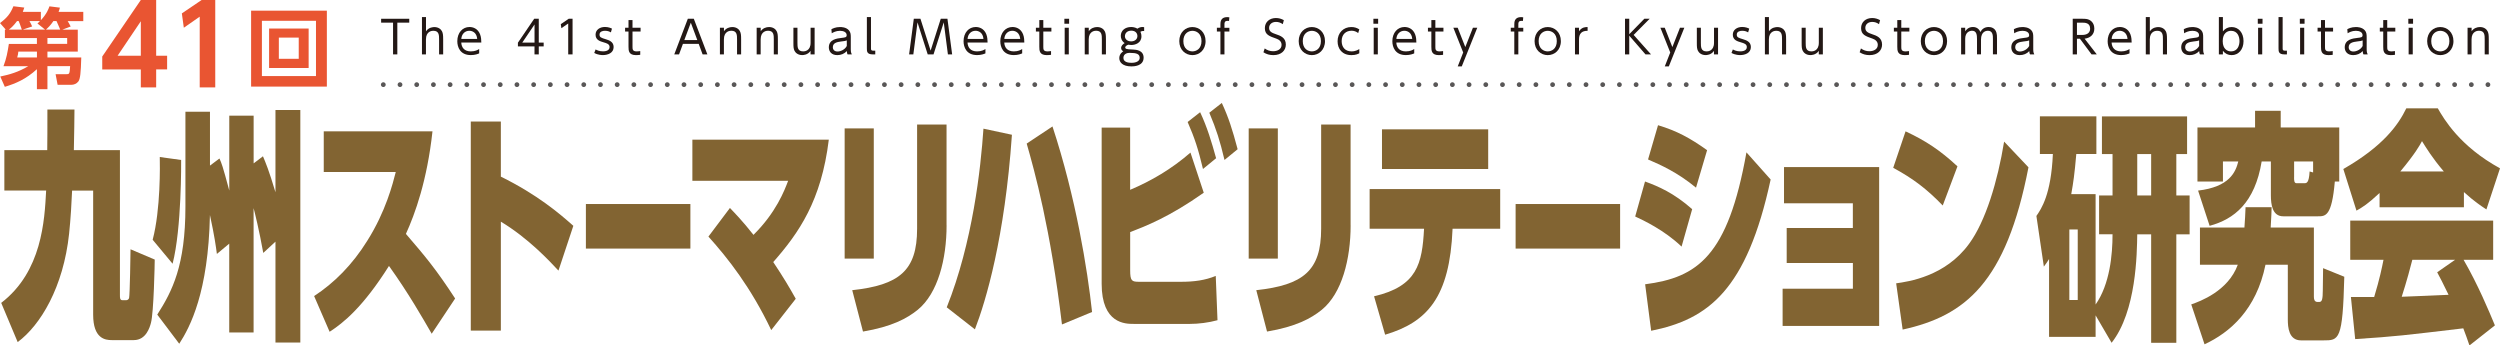 <?xml version="1.0" encoding="UTF-8"?>
<svg id="_レイヤー_2" data-name="レイヤー 2" xmlns="http://www.w3.org/2000/svg" viewBox="0 0 643.55 88.93">
  <defs>
    <style>
      .cls-1, .cls-2 {
        fill: none;
        stroke: #595757;
        stroke-linecap: round;
        stroke-width: 1.23px;
      }

      .cls-3 {
        fill: #231815;
      }

      .cls-3, .cls-4, .cls-5 {
        stroke-width: 0px;
      }

      .cls-4 {
        fill: #826432;
      }

      .cls-5 {
        fill: #e95532;
      }

      .cls-2 {
        stroke-dasharray: 0 0 0 4.3;
      }
    </style>
  </defs>
  <g id="_サイズ" data-name="サイズ">
    <g>
      <g>
        <path class="cls-4" d="M.31,77.97c10.51-8.06,11.16-21.23,11.57-28.92H1.12v-10.4h11.04c.04-2.65.04-5.54.04-10.46h6.97c-.04,2.84-.04,5.61-.16,10.46h11.86v37.24c0,.88,0,1.39.69,1.39h.94c.33,0,.65-.25.73-.57.2-.69.37-11.84.37-12.54l6.23,2.65c0,.82-.24,13.67-.98,16.32-.29,1.07-1.22,4.41-4.4,4.41h-5.7c-1.67,0-4.77-.38-4.77-6.55v-31.94h-5.42c-.12,2.9-.37,7.31-.77,11.09-1.47,13.8-7.37,23.56-13.24,27.91L.31,77.97Z"/>
        <path class="cls-4" d="M46.63,41.18c0,.44.16,17.51-2.2,26.71l-5.13-6.17c2.08-7.88,1.87-19.28,1.83-21.3l5.5.76ZM54.05,42.63l2.44-1.83c.57,1.26.81,1.83,2.53,8.25v-19.28h6.27v12.29l2.4-1.83c.69,1.64,1.51,3.53,3.22,9.26v-21.17h6.4v59.85h-6.4v-25.96l-3.14,2.9c-1.02-5.73-2.24-10.65-2.49-11.53v32.01h-6.27v-22.87l-3.18,2.65c-.24-1.83-.61-4.6-1.79-10.02-.41,19.91-5.09,28.79-7.9,33.14l-5.66-7.5c3.87-6.05,7.25-12.6,7.25-27.78v-24.45h6.32v13.86Z"/>
        <path class="cls-4" d="M111.33,33.81c-1.38,12.66-4.48,21.23-6.84,26.4,5.21,6.05,7.82,9.2,12.67,16.63l-6.03,9.07c-2.36-4.1-6.03-10.52-11-17.45-6.72,10.65-11.77,14.68-15.28,16.95l-3.99-9.2c5.13-3.34,9.86-8.06,13.69-14.24,4.77-7.56,6.56-14.68,7.33-17.7h-18.54v-10.46h27.99Z"/>
        <path class="cls-4" d="M143.76,69.66c-2.4-2.58-7.82-8.38-14.83-12.6v28.04h-7.74V31.29h7.74v14.18c9.45,4.66,15.11,9.51,18.66,12.66l-3.83,11.53Z"/>
        <path class="cls-4" d="M177.72,52.52v11.47h-26.9v-11.47h26.9Z"/>
        <path class="cls-4" d="M187.89,53.53c1.26,1.32,3.3,3.4,6.07,6.93,5.79-5.73,7.95-11.34,8.92-13.92h-24.65v-10.58h35.12c-1.92,15.69-7.66,23.94-14.3,31.5,2.81,4.22,4.24,6.68,5.79,9.45l-6.31,8.06c-5.26-11.03-11.12-18.46-16.17-24.07l5.54-7.37Z"/>
        <path class="cls-4" d="M224.93,66.57h-7.5v-33.52h7.5v33.52ZM243.67,58c0,8.69-2.24,17.52-7.42,21.74-2.81,2.27-6.68,4.35-14.1,5.61l-2.77-10.65c12.06-1.32,16.7-4.98,16.7-15.81v-26.84h7.58v25.96Z"/>
        <path class="cls-4" d="M260.49,34.69c-1.83,26.52-6.72,42.84-9.53,50.09l-7.25-5.67c6.68-16.7,8.76-35.79,9.45-45.99l7.33,1.57ZM273.37,83.52c-2.93-24.63-7.05-39.5-9.08-46.56l6.64-4.41c6.03,18.33,9,36.79,10.19,47.76l-7.74,3.21Z"/>
        <path class="cls-4" d="M290.93,48.86c5.38-2.27,10.67-5.35,15.52-9.58l3.42,10.33c-8.92,6.3-15.03,8.63-18.94,10.14v9.77c0,2.83.41,3.02,2.36,3.02h10.67c3.46,0,6.23-.38,9-1.51l.45,11.4c-2.28.63-4.93.95-7.05.95h-14.54c-2.08,0-8.23,0-8.23-10.33v-40.2h7.33v16ZM308.94,28.89c1.79,3.78,2.97,7.69,4.11,11.84l-3.38,2.77c-1.22-5.1-2.08-7.81-3.95-12.1l3.22-2.52ZM314.52,26.5c1.75,3.78,2.69,6.74,4.07,11.91l-3.38,2.77c-1.18-4.98-2.08-7.81-3.91-12.16l3.22-2.52Z"/>
        <path class="cls-4" d="M328.94,66.57h-7.5v-33.52h7.5v33.52ZM347.68,58c0,8.69-2.24,17.52-7.42,21.74-2.81,2.27-6.68,4.35-14.1,5.61l-2.77-10.65c12.06-1.32,16.7-4.98,16.7-15.81v-26.84h7.58v25.96Z"/>
        <path class="cls-4" d="M353.71,76.27c11.12-2.58,12.39-8.38,12.87-17.39h-14.01v-10.21h33.61v10.21h-12.26c-.73,17.7-6.56,24.07-17.36,27.28l-2.85-9.89ZM383.09,33.3v10.21h-27.34v-10.21h27.34Z"/>
        <path class="cls-4" d="M417.05,52.52v11.47h-26.9v-11.47h26.9Z"/>
        <path class="cls-4" d="M432.87,63.48c-4.48-4.28-9.9-6.8-11.94-7.75l2.53-9.01c3.46,1.26,7.42,2.96,12.14,7.12l-2.73,9.64ZM423.5,73.18c13.44-1.76,21.31-7.18,26.07-33.96l6.23,6.99c-6.15,28.48-16.05,35.98-30.76,38.94l-1.55-11.97ZM436.58,48.3c-4.81-3.97-9.13-5.86-12.34-7.25l2.57-8.82c4.81,1.45,8.23,3.28,12.63,6.43l-2.85,9.64Z"/>
        <path class="cls-4" d="M459.93,67.7v-9.01h17.03v-6.36h-17.72v-9.32h24.49v40.89h-24.85v-9.58h18.09v-6.62h-17.03Z"/>
        <path class="cls-4" d="M500.1,52.9c-4.07-4.22-7.62-6.93-12.75-9.7l3.18-9.39c5.13,2.39,8.88,4.85,13.36,9.01l-3.79,10.08ZM488.12,72.93c3.14-.44,12.63-1.76,18.74-10.14,4.28-5.8,7.38-16.13,9.04-26.34l6.27,6.62c-5.75,29.67-16.26,38.24-32.39,41.77l-1.67-11.91Z"/>
        <path class="cls-4" d="M540.35,60.33v-10.02h3.46v-10.65h-2.73v-9.7h21.92v9.7h-2.77v10.65h3.42v10.02h-3.42v27.91h-6.48v-27.91h-3.58c-.08,4.91-.2,19.78-6.6,27.91l-4.12-7.06v5.54h-11.98v-20.04c-.37.63-.73,1.13-1.34,1.95l-1.92-13.04c1.26-1.83,3.79-5.48,4.24-15.94h-3.34v-9.7h14.54v9.7h-5.17c-.45,5.23-.77,7.37-1.3,10.33h6.27v28.41c3.67-5.23,4.36-12.85,4.36-18.08h-3.46ZM534.85,59.07h-2.16v18.15h2.16v-18.15ZM550.17,50.31h3.58v-10.65h-3.58v10.65Z"/>
        <path class="cls-4" d="M584.76,53.34c-.04,1.13-.04,2.14-.24,5.23h11.12v17.77c0,.69.12,1.32.86,1.39.94.06,1.26,0,1.39-1.58.08-1.01.08-5.99.12-7.12l5.46,2.21c-.41,16.38-1.34,16.38-5.38,16.38h-5.74c-3.18,0-3.42-3.34-3.42-5.42v-14.05h-5.75c-2.36,11.59-9.17,17.45-15.69,20.48l-3.42-10.27c2.2-.76,9.49-3.4,11.98-10.21h-9.74v-9.58h11.45c.16-2.02.2-3.28.29-5.23h6.72ZM584.56,41.56h-2.36c-1.75,10.65-7.09,14.87-13.4,16.57l-2.97-9.07c8.07-.95,9.66-4.73,10.35-7.5h-3.95v5.17h-6.56v-13.92h14.83v-4.28h6.6v4.28h15.07v13.92h-1.14c-.77,8.95-2.4,8.95-4.32,8.95h-8.96c-2.77,0-3.18-2.96-3.18-5.42v-8.69ZM590.54,45.65c0,.69,0,1.51.61,1.51h2c.61,0,1.22,0,1.39-3.02l.9.25v-2.83h-4.89v4.1Z"/>
        <path class="cls-4" d="M612.55,49.68c-3.1,2.9-4.48,3.72-5.95,4.54l-3.38-10.71c10.23-5.86,14.14-11.34,16.21-15.62h8.11c1.59,2.77,5.66,9.77,16.01,15.44l-3.5,10.58c-1.34-.88-3.1-2.02-5.79-4.47v3.91h-21.71v-3.65ZM635.69,88.93c-.53-1.57-.98-2.83-1.59-4.41-15.48,1.83-17.23,2.08-27.83,2.77l-1.1-10.84h5.99c1.43-4.73,2-7.56,2.4-9.58h-8.56v-10.08h36.79v10.08h-7.62c3.75,6.49,6.52,13.17,8.07,16.89l-6.56,5.17ZM629.09,44.14c-2.97-3.47-4.6-6.17-5.62-7.81-.61,1.13-1.75,3.21-5.58,7.81h11.2ZM631.98,66.88h-11c-.37,1.51-1.47,5.61-2.73,9.51.94,0,10.43-.44,12.06-.5-1.51-3.15-2.2-4.41-2.93-5.8l4.6-3.21Z"/>
      </g>
      <g>
        <path class="cls-5" d="M20.02,7.62v5.66h-7.81v1.51h8.71c-.11,3.99-.27,5.55-.75,6.18-.45.59-1.15.86-1.8.86h-3.54l-.52-2.73h2.75c.77,0,.88,0,.99-2.08h-5.84v5.94h-2.71v-5.15c-2.78,2.55-5.46,3.7-8.26,4.54L.07,19.7c2.39-.5,4.67-1.15,7.2-2.66H.9c.79-2.12,1.04-3.54,1.38-5.73h7.22v-1.51H1.26v-2.17h.23l-1.49-1.69c1.83-1.38,2.66-2.39,3.45-4.33l2.8.34c-.16.5-.2.65-.38,1.11h4.65v2.14c1.56-1.67,1.99-2.96,2.21-3.57l2.69.34c-.11.47-.18.65-.34,1.08h6.36v2.39h-4.02c.11.18.52.81.77,1.38l-2.12.81h3.95ZM5.62,7.62c-.32-1.02-.68-1.85-.81-2.19h-.43c-.9,1.24-1.62,1.83-2.1,2.19h3.34ZM4.72,13.29c-.02.32-.13,1.06-.29,1.51h5.08v-1.51h-4.79ZM11.6,7.62l-1.96-1.58c.36-.34.45-.43.65-.61h-2.71c.2.34.52.93.7,1.38l-2.42.81h5.73ZM15.5,7.62c-.23-.52-.59-1.44-.95-2.19h-.81c-.74,1.11-1.38,1.71-1.9,2.19h3.66ZM17.29,11.3v-1.51h-5.08v1.51h5.08Z"/>
        <path class="cls-5" d="M36.25,22.5v-4.62h-9.93v-3.33L36.25,0h3.95v14.35h2.82v3.52h-2.82v4.62h-3.95ZM30.27,14.35h5.98V5.47l-5.98,8.88Z"/>
        <path class="cls-5" d="M51.88,0h3.53v22.5h-4V4.29l-4.09,2.85-.51-3.69,5.08-3.44Z"/>
        <path class="cls-5" d="M84.14,2.75v19.54h-19.5V2.75h19.5ZM67.42,5.36v14.22h13.92V5.36h-13.92ZM79.45,7.35v10.16h-10.18V7.35h10.18ZM71.78,9.68v5.46h5.12v-5.46h-5.12Z"/>
      </g>
      <g>
        <path class="cls-3" d="M102.27,14h-1.09V5.83h-3.07v-1h7.24v1h-3.07v8.17Z"/>
        <path class="cls-3" d="M108.62,14V4.4h1.04v3.66c.72-1.08,1.93-1.09,2.15-1.09,1.07,0,1.71.57,1.97,1.09.23.48.3.9.3,2.08v3.87h-1.05v-3.87c0-1.07,0-2.22-1.48-2.22-.33,0-1.9.09-1.9,2.22v3.87h-1.04Z"/>
        <path class="cls-3" d="M118.74,10.95c.06,1.26.77,2.28,2.46,2.28,1.13,0,1.76-.37,2.15-.61v1.12c-.31.14-1.05.44-2.15.44-2.77,0-3.48-2.07-3.48-3.57,0-2.22,1.37-3.66,3.14-3.66.84,0,2.11.35,2.71,1.85.31.77.33,1.68.33,2.14h-5.16ZM122.84,10.02c-.13-1.66-1.27-2.1-2.03-2.1-1.13,0-1.98.85-2.06,2.1h4.09Z"/>
        <path class="cls-3" d="M137.59,14v-2.05h-4.27v-.96l4.2-6.17h1.17v6.15h1.26v.98h-1.26v2.05h-1.09ZM134.44,10.97h3.16v-4.67l-3.16,4.67Z"/>
        <path class="cls-3" d="M146.41,4.83h.98v9.17h-1.12v-7.95l-1.76,1.21-.15-1.04,2.05-1.4Z"/>
        <path class="cls-3" d="M157.26,8.34c-.33-.19-.77-.42-1.53-.42-.65,0-1.4.23-1.4.98,0,.7.38.83,1.67,1.22.77.24,1.96.62,1.96,1.99,0,1.57-1.55,2.07-2.77,2.07-.21,0-1.22,0-2.22-.55l.35-.9c.38.2.97.49,1.9.49.24,0,1.7,0,1.7-1.11,0-.77-.78-.99-1.46-1.19-1.07-.3-2.15-.65-2.15-2,0-1.27,1.12-1.98,2.42-1.98.9,0,1.54.3,1.8.43l-.27.95Z"/>
        <path class="cls-3" d="M161.78,5.17h1.04v1.97h2.08v.97h-2.08v3.91c0,.64,0,1.21,1.06,1.21.15,0,.42-.01.93-.08v.96c-.24.03-.61.08-1.08.08-1.9,0-1.94-1.14-1.94-2.17v-3.91h-.88v-.97h.88v-1.97Z"/>
        <path class="cls-3" d="M175.8,11.29l-1,2.71h-1.23l3.49-9.17h1.54l3.49,9.17h-1.23l-1-2.71h-4.05ZM179.5,10.31l-1.67-4.47-1.67,4.47h3.33Z"/>
        <path class="cls-3" d="M185.32,14v-6.86h1.04v.91c.52-.79,1.4-1.09,2.15-1.09,1.07,0,1.71.57,1.97,1.09s.3,1.04.3,2.08v3.87h-1.05v-3.87c0-1.07,0-2.22-1.48-2.22-.33,0-1.9.09-1.9,2.22v3.87h-1.04Z"/>
        <path class="cls-3" d="M194.78,14v-6.86h1.04v.91c.52-.79,1.4-1.09,2.15-1.09,1.07,0,1.71.57,1.97,1.09s.3,1.04.3,2.08v3.87h-1.05v-3.87c0-1.07,0-2.22-1.48-2.22-.33,0-1.9.09-1.9,2.22v3.87h-1.04Z"/>
        <path class="cls-3" d="M209.7,7.14v6.86h-1.05v-.91c-.72,1.08-1.93,1.09-2.15,1.09-1.07,0-1.7-.57-1.97-1.09-.26-.52-.29-1-.29-2.08v-3.87h1.04v3.87c0,1.08,0,2.22,1.48,2.22.33,0,1.9-.08,1.9-2.22v-3.87h1.05Z"/>
        <path class="cls-3" d="M214.02,7.53c.27-.15,1.04-.57,2.22-.57.3,0,1.56,0,2.3.86.43.5.47,1.05.47,1.75v3.14c0,.73.14,1.04.26,1.29h-1.09c-.08-.16-.17-.35-.19-.85-.65.7-1.5,1.04-2.46,1.04-1.49,0-2.17-.94-2.17-2,0-2.05,2.08-2.29,3.27-2.43.98-.12,1.32-.15,1.32-.71,0-.79-.85-1.12-1.72-1.12-1.06,0-1.79.44-2.12.64l-.09-1.04ZM217.98,10.4c-.35.14-.45.16-1.46.28-1.01.13-2.13.33-2.13,1.47,0,.66.44,1.11,1.21,1.11s1.88-.47,2.38-1.42v-1.43Z"/>
        <path class="cls-3" d="M225.3,14h-.64c-1.51,0-1.51-.79-1.51-1.53V4.4h1.06v8.04c0,.3,0,.61.56.61h.54v.95Z"/>
        <path class="cls-3" d="M236.94,4.83l2.62,8.2,2.61-8.2h1.72l1.21,9.17h-1.09l-1.07-8.24-2.63,8.24h-1.5l-2.63-8.24-1.07,8.24h-1.09l1.21-9.17h1.72Z"/>
        <path class="cls-3" d="M249.06,10.95c.06,1.26.77,2.28,2.46,2.28,1.13,0,1.76-.37,2.15-.61v1.12c-.31.14-1.05.44-2.15.44-2.77,0-3.48-2.07-3.48-3.57,0-2.22,1.37-3.66,3.14-3.66.84,0,2.11.35,2.71,1.85.31.77.33,1.68.33,2.14h-5.16ZM253.16,10.02c-.13-1.66-1.27-2.1-2.03-2.1-1.13,0-1.98.85-2.06,2.1h4.09Z"/>
        <path class="cls-3" d="M258.52,10.95c.06,1.26.77,2.28,2.46,2.28,1.13,0,1.76-.37,2.15-.61v1.12c-.31.14-1.05.44-2.15.44-2.77,0-3.48-2.07-3.48-3.57,0-2.22,1.37-3.66,3.14-3.66.84,0,2.11.35,2.71,1.85.31.77.33,1.68.33,2.14h-5.16ZM262.62,10.02c-.13-1.66-1.27-2.1-2.03-2.1-1.13,0-1.98.85-2.06,2.1h4.09Z"/>
        <path class="cls-3" d="M267.53,5.17h1.04v1.97h2.08v.97h-2.08v3.91c0,.64,0,1.21,1.06,1.21.15,0,.42-.01.93-.08v.96c-.25.03-.61.08-1.08.08-1.9,0-1.94-1.14-1.94-2.17v-3.91h-.88v-.97h.88v-1.97Z"/>
        <path class="cls-3" d="M275.21,6.11h-1.22v-1.28h1.22v1.28ZM275.13,14h-1.06v-6.86h1.06v6.86Z"/>
        <path class="cls-3" d="M279.23,14v-6.86h1.04v.91c.52-.79,1.4-1.09,2.15-1.09,1.07,0,1.71.57,1.97,1.09s.3,1.04.3,2.08v3.87h-1.05v-3.87c0-1.07,0-2.22-1.48-2.22-.33,0-1.9.09-1.9,2.22v3.87h-1.04Z"/>
        <path class="cls-3" d="M294.55,7.99c-.2-.02-.57-.06-.99.19.06.13.27.54.27,1.16,0,1.76-1.63,2.24-2.6,2.24-.36,0-.61-.06-.75-.08-.45.13-.83.44-.83.71,0,.24.21.34.31.38.29.09.73.12,1.79.17.64.03,2.64.14,2.64,2.08,0,2.25-2.68,2.25-3.15,2.25-2.26,0-3.11-1.06-3.11-2.13s.79-1.61,1.03-1.76c-.23-.14-.56-.36-.56-.85,0-.55.47-.99.91-1.26-.8-.55-.99-1.33-.99-1.87,0-1.33,1.08-2.27,2.65-2.27.34,0,1.01.05,1.63.43.4-.29.82-.43,1.3-.43.23,0,.31.02.43.06v.98ZM290.84,13.6c-1.65,0-1.65,1.15-1.65,1.32,0,1.11,1.34,1.25,2.07,1.25,1.3,0,2.12-.48,2.12-1.27,0-1.01-.81-1.29-2.54-1.29ZM289.57,9.3c0,.75.61,1.35,1.61,1.35.94,0,1.61-.55,1.61-1.37,0-.73-.51-1.39-1.57-1.39-1.14,0-1.64.73-1.64,1.41Z"/>
        <path class="cls-3" d="M306.95,6.96c1.79,0,3.39,1.34,3.39,3.62s-1.6,3.61-3.38,3.61-3.39-1.34-3.39-3.61,1.61-3.62,3.38-3.62ZM306.95,13.23c1,0,2.34-.65,2.34-2.65s-1.34-2.65-2.33-2.65-2.34.64-2.34,2.65,1.35,2.65,2.33,2.65Z"/>
        <path class="cls-3" d="M316.47,7.14v.97h-1.27v5.89h-1.04v-5.89h-.91v-.97h.91v-.81c0-.58,0-1.93,1.76-1.93.23,0,.41.03.54.06l-.08.93c-.09-.01-.19-.02-.34-.02-.84,0-.84.47-.84.97v.81h1.27Z"/>
        <path class="cls-3" d="M330.21,6.22c-.54-.38-1.08-.58-1.74-.58-1.02,0-1.78.59-1.78,1.55s.77,1.28,1.71,1.6c1.21.4,2.6.9,2.6,2.69,0,1.49-1.14,2.71-3.21,2.71-.96,0-1.77-.22-2.56-.73l.33-.99c.66.48,1.36.72,2.19.72,1.06,0,2.15-.5,2.15-1.64,0-.91-.69-1.37-1.34-1.6-1.83-.64-2.96-1.02-2.96-2.71,0-1.57,1.22-2.6,2.84-2.6.75,0,1.4.19,2.05.55l-.28,1.04Z"/>
        <path class="cls-3" d="M337.69,6.96c1.79,0,3.39,1.34,3.39,3.62s-1.6,3.61-3.38,3.61-3.39-1.34-3.39-3.61,1.61-3.62,3.38-3.62ZM337.69,13.23c1,0,2.34-.65,2.34-2.65s-1.34-2.65-2.33-2.65-2.34.64-2.34,2.65,1.35,2.65,2.33,2.65Z"/>
        <path class="cls-3" d="M349.9,13.72c-.26.14-.87.47-2.01.47-2.38,0-3.57-1.6-3.57-3.56,0-2.21,1.53-3.67,3.53-3.67.77,0,1.42.19,2.06.6l-.29.96c-.2-.16-.73-.61-1.72-.61-1.36,0-2.53.87-2.53,2.67,0,1.54.87,2.65,2.55,2.65,1.06,0,1.74-.44,1.99-.61v1.09Z"/>
        <path class="cls-3" d="M354.76,6.11h-1.22v-1.28h1.22v1.28ZM354.68,14h-1.06v-6.86h1.06v6.86Z"/>
        <path class="cls-3" d="M359.44,10.95c.06,1.26.77,2.28,2.46,2.28,1.13,0,1.76-.37,2.15-.61v1.12c-.31.14-1.05.44-2.15.44-2.77,0-3.48-2.07-3.48-3.57,0-2.22,1.37-3.66,3.14-3.66.84,0,2.11.35,2.71,1.85.31.77.33,1.68.33,2.14h-5.16ZM363.54,10.02c-.13-1.66-1.27-2.1-2.03-2.1-1.13,0-1.98.85-2.06,2.1h4.09Z"/>
        <path class="cls-3" d="M368.45,5.17h1.04v1.97h2.08v.97h-2.08v3.91c0,.64,0,1.21,1.06,1.21.15,0,.42-.01.93-.08v.96c-.25.03-.61.08-1.08.08-1.9,0-1.94-1.14-1.94-2.17v-3.91h-.88v-.97h.88v-1.97Z"/>
        <path class="cls-3" d="M376.65,13.5l-2.53-6.36h1.12l1.96,4.98,1.96-4.98h1.12l-3.99,9.95h-1.04l1.41-3.6Z"/>
        <path class="cls-3" d="M392.12,7.14v.97h-1.27v5.89h-1.04v-5.89h-.91v-.97h.91v-.81c0-.58,0-1.93,1.76-1.93.23,0,.41.03.54.06l-.08.93c-.09-.01-.19-.02-.34-.02-.84,0-.84.47-.84.97v.81h1.27Z"/>
        <path class="cls-3" d="M398.41,6.96c1.79,0,3.39,1.34,3.39,3.62s-1.6,3.61-3.38,3.61-3.39-1.34-3.39-3.61,1.61-3.62,3.38-3.62ZM398.41,13.23c1,0,2.34-.65,2.34-2.65s-1.34-2.65-2.33-2.65-2.34.64-2.34,2.65,1.35,2.65,2.33,2.65Z"/>
        <path class="cls-3" d="M405.43,14v-6.86h1.04v.91c.73-1.12,1.77-1.09,2.21-1.09v.97c-1.49-.02-2.21.7-2.21,2.21v3.87h-1.04Z"/>
        <path class="cls-3" d="M419.4,8.81l3.88-3.98h1.37l-4.12,4.16,4.48,5.02h-1.42l-4.19-4.83v4.83h-1.09V4.83h1.09v3.98Z"/>
        <path class="cls-3" d="M429.95,13.5l-2.53-6.36h1.12l1.96,4.98,1.96-4.98h1.12l-3.99,9.95h-1.04l1.41-3.6Z"/>
        <path class="cls-3" d="M442.26,7.14v6.86h-1.05v-.91c-.72,1.08-1.93,1.09-2.15,1.09-1.07,0-1.7-.57-1.97-1.09-.26-.52-.29-1-.29-2.08v-3.87h1.04v3.87c0,1.08,0,2.22,1.48,2.22.33,0,1.9-.08,1.9-2.22v-3.87h1.05Z"/>
        <path class="cls-3" d="M450.01,8.34c-.33-.19-.77-.42-1.53-.42-.65,0-1.4.23-1.4.98,0,.7.38.83,1.67,1.22.77.24,1.96.62,1.96,1.99,0,1.57-1.55,2.07-2.77,2.07-.21,0-1.22,0-2.22-.55l.35-.9c.38.2.97.49,1.9.49.24,0,1.7,0,1.7-1.11,0-.77-.78-.99-1.46-1.19-1.07-.3-2.15-.65-2.15-2,0-1.27,1.12-1.98,2.42-1.98.9,0,1.54.3,1.8.43l-.27.95Z"/>
        <path class="cls-3" d="M454.32,14V4.4h1.04v3.66c.72-1.08,1.93-1.09,2.15-1.09,1.07,0,1.71.57,1.97,1.09.23.48.3.9.3,2.08v3.87h-1.05v-3.87c0-1.07,0-2.22-1.48-2.22-.33,0-1.9.09-1.9,2.22v3.87h-1.04Z"/>
        <path class="cls-3" d="M469.24,7.14v6.86h-1.05v-.91c-.72,1.08-1.93,1.09-2.15,1.09-1.07,0-1.7-.57-1.97-1.09-.26-.52-.29-1-.29-2.08v-3.87h1.04v3.87c0,1.08,0,2.22,1.48,2.22.33,0,1.9-.08,1.9-2.22v-3.87h1.05Z"/>
        <path class="cls-3" d="M483.69,6.22c-.54-.38-1.08-.58-1.74-.58-1.02,0-1.78.59-1.78,1.55s.77,1.28,1.71,1.6c1.21.4,2.6.9,2.6,2.69,0,1.49-1.14,2.71-3.21,2.71-.96,0-1.77-.22-2.56-.73l.33-.99c.66.48,1.36.72,2.19.72,1.06,0,2.15-.5,2.15-1.64,0-.91-.69-1.37-1.34-1.6-1.83-.64-2.96-1.02-2.96-2.71,0-1.57,1.22-2.6,2.84-2.6.75,0,1.4.19,2.05.55l-.28,1.04Z"/>
        <path class="cls-3" d="M488.39,5.17h1.04v1.97h2.08v.97h-2.08v3.91c0,.64,0,1.21,1.06,1.21.15,0,.42-.01.93-.08v.96c-.25.03-.61.08-1.08.08-1.9,0-1.94-1.14-1.94-2.17v-3.91h-.88v-.97h.88v-1.97Z"/>
        <path class="cls-3" d="M497.83,6.96c1.79,0,3.39,1.34,3.39,3.62s-1.59,3.61-3.38,3.61-3.39-1.34-3.39-3.61,1.61-3.62,3.38-3.62ZM497.83,13.23c1,0,2.34-.65,2.34-2.65s-1.34-2.65-2.33-2.65-2.34.64-2.34,2.65,1.35,2.65,2.33,2.65Z"/>
        <path class="cls-3" d="M508.92,14v-3.96c0-1.02-.1-2.13-1.27-2.13-.69,0-1.77.44-1.77,2.07v4.02h-1.05v-6.86h1.05v.92c.19-.28.75-1.11,1.97-1.11.26,0,1.41,0,1.93,1.28.42-.75,1.09-1.28,2.15-1.28.54,0,1.64.19,2,1.47.12.41.14.79.14,1.51v4.06h-1.05v-3.95c0-.86,0-2.13-1.3-2.13-.37,0-1.77.13-1.77,2.28v3.8h-1.04Z"/>
        <path class="cls-3" d="M518.4,7.53c.27-.15,1.04-.57,2.22-.57.3,0,1.56,0,2.31.86.43.5.47,1.05.47,1.75v3.14c0,.73.14,1.04.26,1.29h-1.09c-.08-.16-.17-.35-.19-.85-.65.7-1.5,1.04-2.46,1.04-1.49,0-2.17-.94-2.17-2,0-2.05,2.08-2.29,3.27-2.43.98-.12,1.32-.15,1.32-.71,0-.79-.85-1.12-1.72-1.12-1.06,0-1.79.44-2.12.64l-.09-1.04ZM522.35,10.4c-.35.14-.45.16-1.46.28-1.01.13-2.13.33-2.13,1.47,0,.66.44,1.11,1.21,1.11s1.87-.47,2.38-1.42v-1.43Z"/>
        <path class="cls-3" d="M536.07,4.83c.72,0,1.28.04,1.79.3,1.09.58,1.26,1.63,1.26,2.25,0,1.57-1.12,2.41-2.5,2.58l3.13,4.04h-1.34l-3-4.03h-.76v4.03h-1.09V4.83h2.51ZM534.65,5.83v3.17h1.22c.57,0,2.17-.06,2.17-1.62s-1.36-1.55-2.15-1.55h-1.23Z"/>
        <path class="cls-3" d="M543.57,10.95c.06,1.26.77,2.28,2.46,2.28,1.13,0,1.76-.37,2.15-.61v1.12c-.31.14-1.05.44-2.15.44-2.77,0-3.48-2.07-3.48-3.57,0-2.22,1.37-3.66,3.14-3.66.84,0,2.11.35,2.71,1.85.31.77.33,1.68.33,2.14h-5.16ZM547.67,10.02c-.13-1.66-1.27-2.1-2.03-2.1-1.13,0-1.98.85-2.06,2.1h4.09Z"/>
        <path class="cls-3" d="M552.37,14V4.4h1.04v3.66c.72-1.08,1.93-1.09,2.15-1.09,1.07,0,1.71.57,1.97,1.09.23.48.3.9.3,2.08v3.87h-1.05v-3.87c0-1.07,0-2.22-1.48-2.22-.33,0-1.9.09-1.9,2.22v3.87h-1.04Z"/>
        <path class="cls-3" d="M562.14,7.53c.27-.15,1.04-.57,2.22-.57.3,0,1.56,0,2.31.86.43.5.47,1.05.47,1.75v3.14c0,.73.14,1.04.26,1.29h-1.09c-.08-.16-.17-.35-.19-.85-.65.7-1.5,1.04-2.46,1.04-1.49,0-2.17-.94-2.17-2,0-2.05,2.08-2.29,3.27-2.43.98-.12,1.32-.15,1.32-.71,0-.79-.85-1.12-1.72-1.12-1.06,0-1.79.44-2.12.64l-.09-1.04ZM566.1,10.4c-.35.14-.45.16-1.46.28-1.01.13-2.13.33-2.13,1.47,0,.66.44,1.11,1.21,1.11s1.87-.47,2.38-1.42v-1.43Z"/>
        <path class="cls-3" d="M572.22,14h-1.04V4.4h1.04v3.67c.58-.73,1.32-1.11,2.25-1.11,1.75,0,3.06,1.42,3.06,3.62s-1.32,3.61-3.06,3.61c-.93,0-1.67-.37-2.25-1.11v.92ZM574.31,13.23c1.67,0,2.18-1.48,2.18-2.65s-.51-2.65-2.18-2.65c-.86,0-2.14.52-2.14,2.65s1.28,2.65,2.14,2.65Z"/>
        <path class="cls-3" d="M582.42,6.11h-1.22v-1.28h1.22v1.28ZM582.34,14h-1.06v-6.86h1.06v6.86Z"/>
        <path class="cls-3" d="M588.69,14h-.64c-1.51,0-1.51-.79-1.51-1.53V4.4h1.06v8.04c0,.3,0,.61.56.61h.54v.95Z"/>
        <path class="cls-3" d="M593.24,6.11h-1.22v-1.28h1.22v1.28ZM593.15,14h-1.06v-6.86h1.06v6.86Z"/>
        <path class="cls-3" d="M597.46,5.17h1.04v1.97h2.08v.97h-2.08v3.91c0,.64,0,1.21,1.06,1.21.15,0,.42-.01.93-.08v.96c-.24.03-.61.08-1.08.08-1.9,0-1.94-1.14-1.94-2.17v-3.91h-.88v-.97h.88v-1.97Z"/>
        <path class="cls-3" d="M604.23,7.53c.27-.15,1.04-.57,2.22-.57.3,0,1.56,0,2.31.86.43.5.47,1.05.47,1.75v3.14c0,.73.14,1.04.26,1.29h-1.09c-.08-.16-.17-.35-.19-.85-.65.7-1.5,1.04-2.46,1.04-1.49,0-2.17-.94-2.17-2,0-2.05,2.08-2.29,3.27-2.43.98-.12,1.32-.15,1.32-.71,0-.79-.85-1.12-1.72-1.12-1.06,0-1.79.44-2.12.64l-.09-1.04ZM608.19,10.4c-.35.14-.45.16-1.46.28-1.01.13-2.13.33-2.13,1.47,0,.66.44,1.11,1.21,1.11s1.87-.47,2.38-1.42v-1.43Z"/>
        <path class="cls-3" d="M613.48,5.17h1.04v1.97h2.08v.97h-2.08v3.91c0,.64,0,1.21,1.06,1.21.15,0,.42-.01.93-.08v.96c-.24.03-.61.08-1.08.08-1.9,0-1.94-1.14-1.94-2.17v-3.91h-.88v-.97h.88v-1.97Z"/>
        <path class="cls-3" d="M621.17,6.11h-1.22v-1.28h1.22v1.28ZM621.09,14h-1.06v-6.86h1.06v6.86Z"/>
        <path class="cls-3" d="M628.18,6.96c1.79,0,3.39,1.34,3.39,3.62s-1.6,3.61-3.38,3.61-3.39-1.34-3.39-3.61,1.61-3.62,3.38-3.62ZM628.18,13.23c1,0,2.34-.65,2.34-2.65s-1.34-2.65-2.33-2.65-2.34.64-2.34,2.65,1.35,2.65,2.33,2.65Z"/>
        <path class="cls-3" d="M635.2,14v-6.86h1.04v.91c.52-.79,1.4-1.09,2.15-1.09,1.07,0,1.71.57,1.97,1.09s.3,1.04.3,2.08v3.87h-1.05v-3.87c0-1.07,0-2.22-1.48-2.22-.33,0-1.9.09-1.9,2.22v3.87h-1.04Z"/>
      </g>
      <g>
        <line class="cls-1" x1="98.67" y1="21.79" x2="98.67" y2="21.79"/>
        <line class="cls-2" x1="102.97" y1="21.79" x2="638.29" y2="21.79"/>
        <line class="cls-1" x1="640.44" y1="21.79" x2="640.44" y2="21.79"/>
      </g>
    </g>
  </g>
</svg>